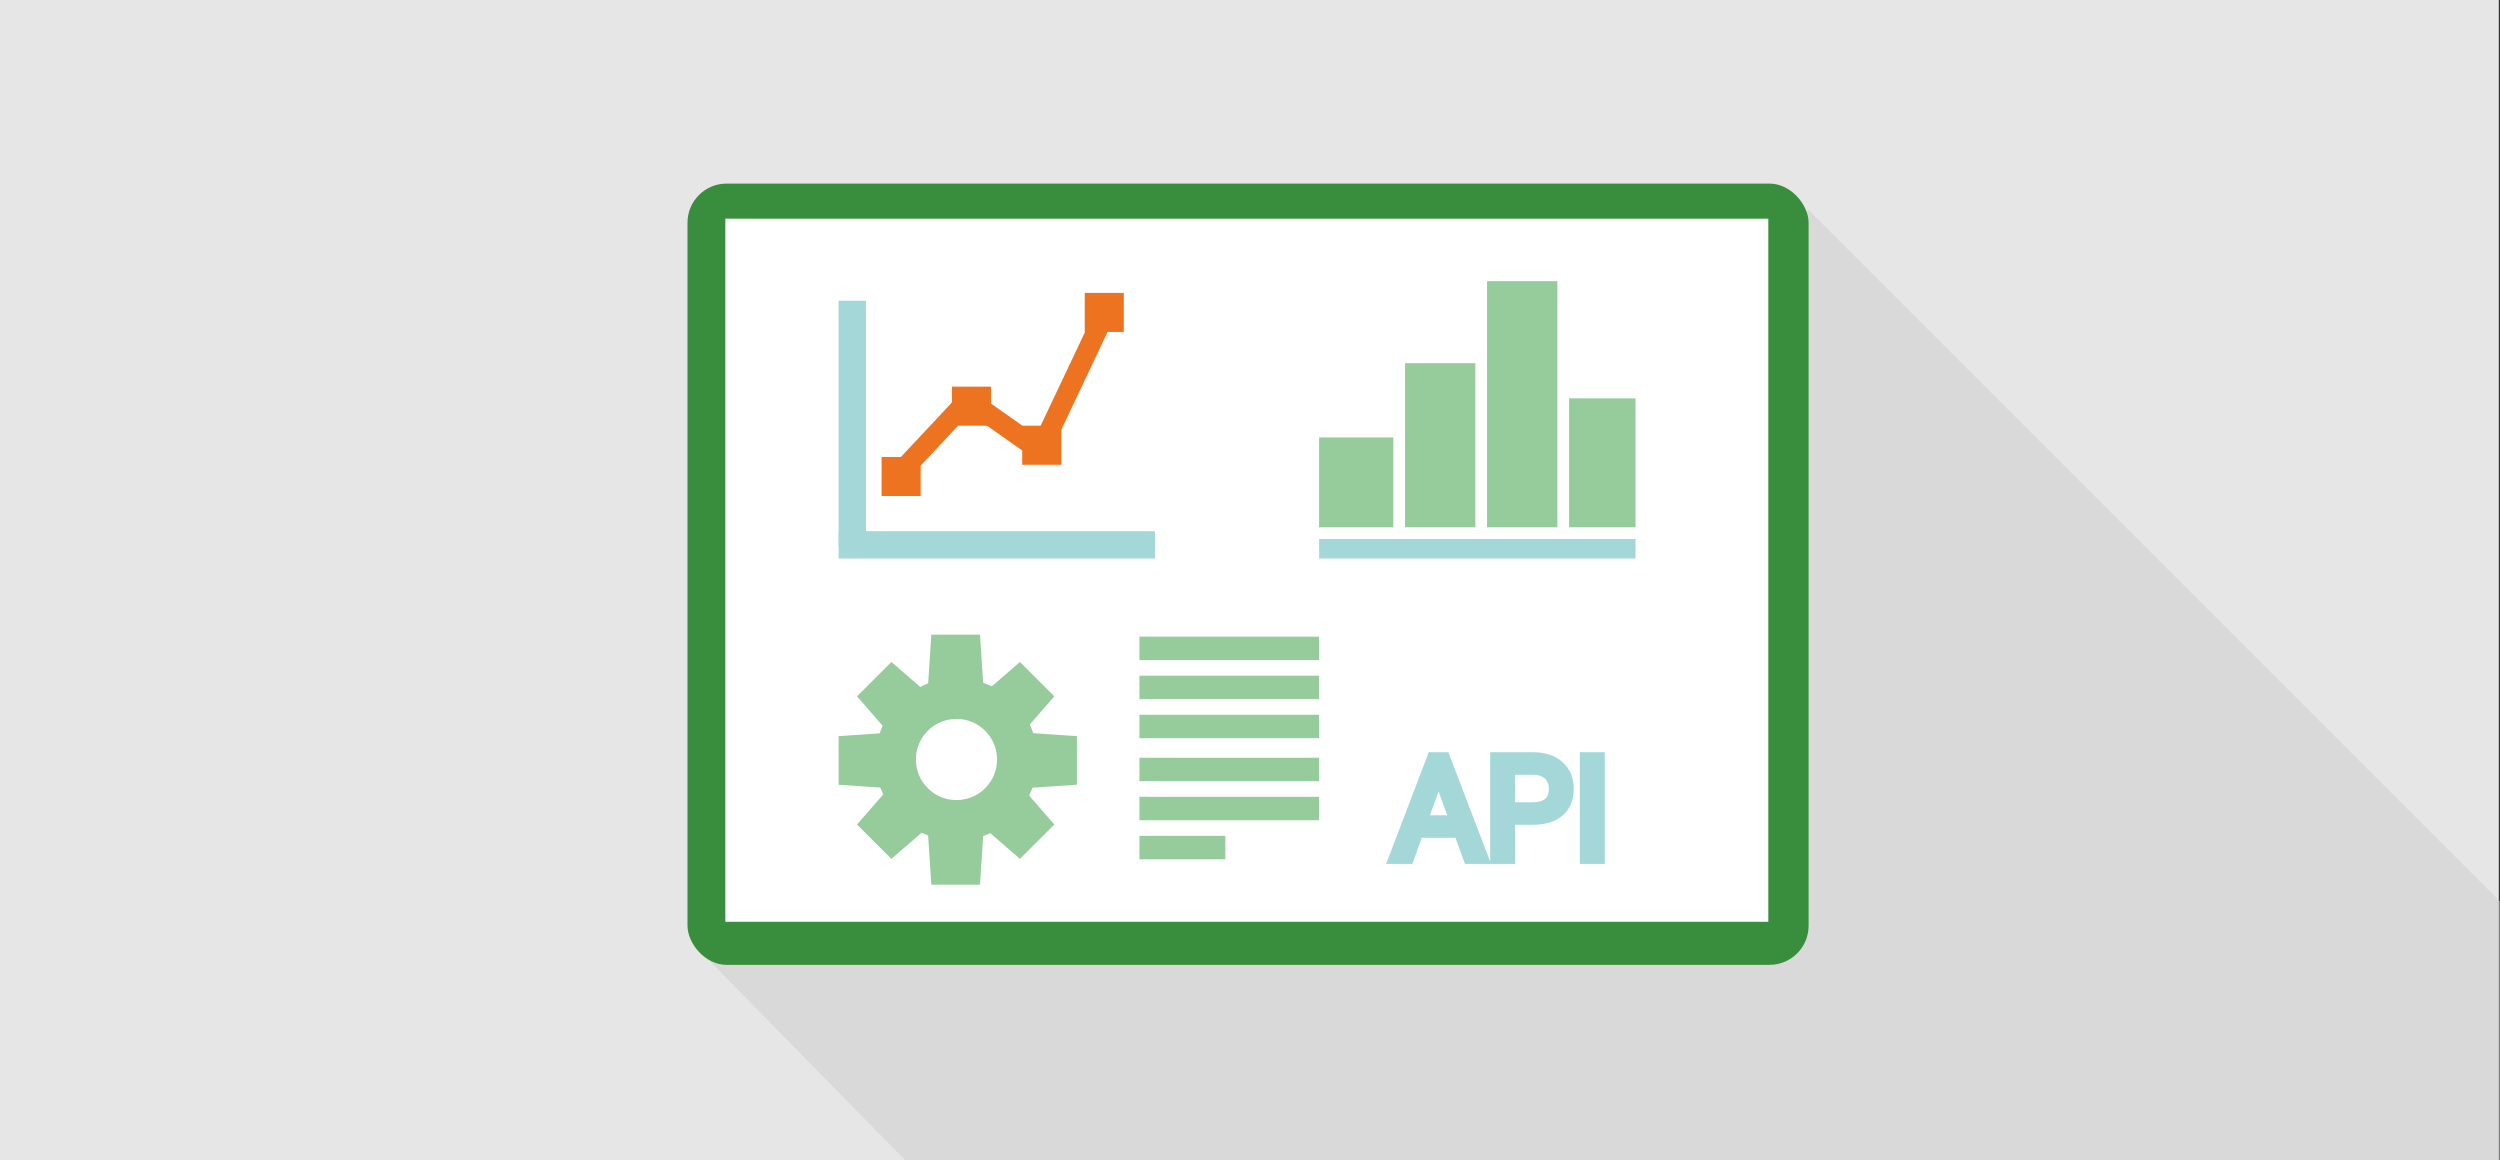 <svg width="640" height="297" viewBox="0 0 640 297" fill="none" xmlns="http://www.w3.org/2000/svg">
<rect x="0" y="0" width="640" height="297" fill="#333333" stroke="none"/>
<g clip-path="url(#clip0)">
<path opacity="0.5" d="M45.73 297.35L-423.3 297.03L-464.65 255.67L-211.69 39.92L45.73 297.35Z" fill="#CCCCCC"/>
<path d="M639.69 -0.02H-0.31V296.98H639.69V-0.02Z" fill="#E6E6E6"/>
<path opacity="0.5" d="M232.81 298.11L180.21 244.5L462.94 53.73L707.44 298.23L232.81 298.11Z" fill="#CCCCCC"/>
<rect x="176" y="47" width="287" height="200" rx="10" fill="#388E3C"/>
<path d="M452.69 55.98H185.69V235.98H452.69V55.98Z" fill="white"/>
<path d="M252.96 194.48H236.34L238.42 162.48H250.88L252.96 194.48Z" fill="#96CB9B"/>
<path d="M250.53 188.811L238.78 200.521L219.39 178.261L228.2 169.471L250.53 188.811Z" fill="#96CB9B"/>
<path d="M244.69 186.391V202.961L214.69 200.891V188.451L244.69 186.391Z" fill="#96CB9B"/>
<path d="M238.78 188.811L250.53 200.521L228.2 219.871L219.39 211.081L238.78 188.811Z" fill="#96CB9B"/>
<path d="M236.34 194.48H252.96L250.88 226.48H238.42L236.34 194.48Z" fill="#96CB9B"/>
<path d="M238.78 200.521L250.53 188.811L269.91 211.081L261.1 219.871L238.78 200.521Z" fill="#96CB9B"/>
<path d="M244.69 202.961V186.391L275.69 188.451V200.891L244.69 202.961Z" fill="#96CB9B"/>
<path d="M250.53 200.521L238.78 188.811L261.1 169.471L269.91 178.261L250.53 200.521Z" fill="#96CB9B"/>
<path d="M224.09 194.461C224.08 190.351 225.29 186.33 227.566 182.908C229.842 179.486 233.083 176.816 236.877 175.236C240.671 173.656 244.849 173.238 248.881 174.034C252.914 174.829 256.619 176.804 259.529 179.706C262.439 182.609 264.422 186.31 265.227 190.34C266.033 194.371 265.624 198.549 264.054 202.347C262.483 206.146 259.821 209.392 256.404 211.677C252.988 213.961 248.97 215.181 244.86 215.181C239.358 215.186 234.08 213.006 230.185 209.121C226.29 205.235 224.098 199.962 224.09 194.461V194.461Z" fill="#96CB9B"/>
<path d="M234.47 194.46C234.464 192.404 235.068 190.392 236.206 188.68C237.344 186.967 238.965 185.631 240.863 184.84C242.761 184.049 244.851 183.839 246.869 184.236C248.886 184.634 250.74 185.621 252.196 187.073C253.652 188.524 254.645 190.376 255.048 192.392C255.451 194.408 255.247 196.499 254.462 198.399C253.676 200.299 252.345 201.924 250.635 203.067C248.926 204.21 246.916 204.82 244.86 204.82C243.497 204.823 242.148 204.557 240.888 204.037C239.628 203.518 238.483 202.755 237.518 201.793C236.553 200.831 235.787 199.688 235.264 198.43C234.741 197.172 234.471 195.823 234.47 194.46V194.46Z" fill="white"/>
<path d="M418.69 101.98H401.69V134.98H418.69V101.98Z" fill="#96CB9B"/>
<path d="M398.69 71.981H380.69V134.98H398.69V71.981Z" fill="#96CB9B"/>
<path d="M377.69 92.981H359.69V134.98H377.69V92.981Z" fill="#96CB9B"/>
<path d="M356.69 111.98H337.69V134.98H356.69V111.98Z" fill="#96CB9B"/>
<path d="M418.69 137.98H337.69V142.98H418.69V137.98Z" fill="#A4D8D8"/>
<path d="M221.69 76.981H214.69V139.98H221.69V76.981Z" fill="#A4D8D8"/>
<path d="M295.69 135.98H214.69V142.98H295.69V135.98Z" fill="#A4D8D8"/>
<path d="M231.35 123.84L227.54 120.28L245.95 100.62L249.76 104.18L231.35 123.84Z" fill="#ED7321"/>
<path d="M264.77 117.491L246.35 104.531L249.36 100.271L267.78 113.231L264.77 117.491Z" fill="#ED7321"/>
<path d="M268.64 116.47L263.91 114.25L282.33 75.36L287.05 77.58L268.64 116.47Z" fill="#ED7321"/>
<path d="M235.69 116.98H225.69V126.98H235.69V116.98Z" fill="#ED7321"/>
<path d="M251.69 103.98H247.69V107.98H251.69V103.98Z" fill="black"/>
<path d="M253.69 98.981H243.69V108.98H253.69V98.981Z" fill="#ED7321"/>
<path d="M269.69 114.98H266.69V117.98H269.69V114.98Z" fill="black"/>
<path d="M271.69 108.98H261.69V118.98H271.69V108.98Z" fill="#ED7321"/>
<path d="M287.69 74.981H277.69V84.981H287.69V74.981Z" fill="#ED7321"/>
<path d="M337.69 162.98H291.69V168.98H337.69V162.98Z" fill="#96CB9B"/>
<path d="M337.69 172.98H291.69V178.98H337.69V172.98Z" fill="#96CB9B"/>
<path d="M337.69 182.98H291.69V188.98H337.69V182.98Z" fill="#96CB9B"/>
<path d="M337.69 193.98H291.69V199.98H337.69V193.98Z" fill="#96CB9B"/>
<path d="M337.69 203.98H291.69V209.98H337.69V203.98Z" fill="#96CB9B"/>
<path d="M313.69 213.98H291.69V219.98H313.69V213.98Z" fill="#96CB9B"/>
<path d="M373.634 212.98H362.911L360.503 219.66H357.022L366.796 194.066H369.749L379.54 219.66H376.077L373.634 212.98ZM363.93 210.203H372.632L368.272 198.232L363.93 210.203ZM386.36 209.641V219.66H382.985V194.066H392.425C395.225 194.066 397.417 194.781 398.999 196.211C400.592 197.641 401.389 199.533 401.389 201.889C401.389 204.373 400.61 206.289 399.051 207.637C397.505 208.973 395.284 209.641 392.389 209.641H386.36ZM386.36 206.881H392.425C394.229 206.881 395.612 206.459 396.573 205.615C397.534 204.76 398.014 203.529 398.014 201.924C398.014 200.4 397.534 199.182 396.573 198.268C395.612 197.354 394.294 196.879 392.618 196.844H386.36V206.881ZM409.317 219.66H405.942V194.066H409.317V219.66Z" fill="#ACD1DD"/>
<path d="M373.634 212.98L375.042 212.465L374.682 211.48H373.634V212.98ZM362.911 212.98V211.48H361.857L361.5 212.472L362.911 212.98ZM360.503 219.66V221.16H361.556L361.914 220.169L360.503 219.66ZM357.022 219.66L355.621 219.125L354.844 221.16H357.022V219.66ZM366.796 194.066V192.566H365.763L365.394 193.531L366.796 194.066ZM369.749 194.066L371.15 193.53L370.781 192.566H369.749V194.066ZM379.54 219.66V221.16H381.72L380.941 219.124L379.54 219.66ZM376.077 219.66L374.668 220.175L375.028 221.16H376.077V219.66ZM363.93 210.203L362.52 209.692L361.791 211.703H363.93V210.203ZM372.632 210.203V211.703H374.774L374.041 209.69L372.632 210.203ZM368.272 198.232L369.682 197.719L368.269 193.841L366.862 197.721L368.272 198.232ZM373.634 211.48H362.911V214.48H373.634V211.48ZM361.5 212.472L359.092 219.151L361.914 220.169L364.322 213.489L361.5 212.472ZM360.503 218.16H357.022V221.16H360.503V218.16ZM358.423 220.195L368.197 194.602L365.394 193.531L355.621 219.125L358.423 220.195ZM366.796 195.566H369.749V192.566H366.796V195.566ZM368.348 194.602L378.139 220.196L380.941 219.124L371.15 193.53L368.348 194.602ZM379.54 218.16H376.077V221.16H379.54V218.16ZM377.486 219.145L375.042 212.465L372.225 213.496L374.668 220.175L377.486 219.145ZM363.93 211.703H372.632V208.703H363.93V211.703ZM374.041 209.69L369.682 197.719L366.863 198.746L371.222 210.716L374.041 209.69ZM366.862 197.721L362.52 209.692L365.341 210.715L369.682 198.744L366.862 197.721ZM386.36 209.641V208.141H384.86V209.641H386.36ZM386.36 219.66V221.16H387.86V219.66H386.36ZM382.985 219.66H381.485V221.16H382.985V219.66ZM382.985 194.066V192.566H381.485V194.066H382.985ZM398.999 196.211L397.993 197.324L397.997 197.328L398.999 196.211ZM399.051 207.637L400.032 208.772L400.033 208.771L399.051 207.637ZM386.36 206.881H384.86V208.381H386.36V206.881ZM396.573 205.615L397.563 206.742L397.57 206.736L396.573 205.615ZM392.618 196.844L392.649 195.344L392.634 195.344H392.618V196.844ZM386.36 196.844V195.344H384.86V196.844H386.36ZM384.86 209.641V219.66H387.86V209.641H384.86ZM386.36 218.16H382.985V221.16H386.36V218.16ZM384.485 219.66V194.066H381.485V219.66H384.485ZM382.985 195.566H392.425V192.566H382.985V195.566ZM392.425 195.566C394.973 195.566 396.764 196.213 397.993 197.324L400.004 195.098C398.07 193.349 395.478 192.566 392.425 192.566V195.566ZM397.997 197.328C399.24 198.442 399.889 199.912 399.889 201.889H402.889C402.889 199.155 401.945 196.839 400 195.094L397.997 197.328ZM399.889 201.889C399.889 204.036 399.232 205.498 398.07 206.502L400.033 208.771C401.988 207.08 402.889 204.711 402.889 201.889H399.889ZM398.071 206.501C396.891 207.521 395.072 208.141 392.389 208.141V211.141C395.496 211.141 398.118 210.425 400.032 208.772L398.071 206.501ZM392.389 208.141H386.36V211.141H392.389V208.141ZM386.36 208.381H392.425V205.381H386.36V208.381ZM392.425 208.381C394.445 208.381 396.234 207.909 397.563 206.742L395.583 204.488C394.99 205.009 394.014 205.381 392.425 205.381V208.381ZM397.57 206.736C398.927 205.527 399.514 203.843 399.514 201.924H396.514C396.514 203.216 396.14 203.992 395.576 204.495L397.57 206.736ZM399.514 201.924C399.514 200.056 398.911 198.421 397.607 197.181L395.539 199.354C396.157 199.942 396.514 200.744 396.514 201.924H399.514ZM397.607 197.181C396.309 195.946 394.597 195.385 392.649 195.344L392.586 198.343C393.991 198.373 394.915 198.761 395.539 199.354L397.607 197.181ZM392.618 195.344H386.36V198.344H392.618V195.344ZM384.86 196.844V206.881H387.86V196.844H384.86ZM409.317 219.66V221.16H410.817V219.66H409.317ZM405.942 219.66H404.442V221.16H405.942V219.66ZM405.942 194.066V192.566H404.442V194.066H405.942ZM409.317 194.066H410.817V192.566H409.317V194.066ZM409.317 218.16H405.942V221.16H409.317V218.16ZM407.442 219.66V194.066H404.442V219.66H407.442ZM405.942 195.566H409.317V192.566H405.942V195.566ZM407.817 194.066V219.66H410.817V194.066H407.817Z" fill="#A4D8D8"/>
</g>
<defs>
<clipPath id="clip0">
<rect width="640" height="297" fill="white"/>
</clipPath>
</defs>
</svg>
